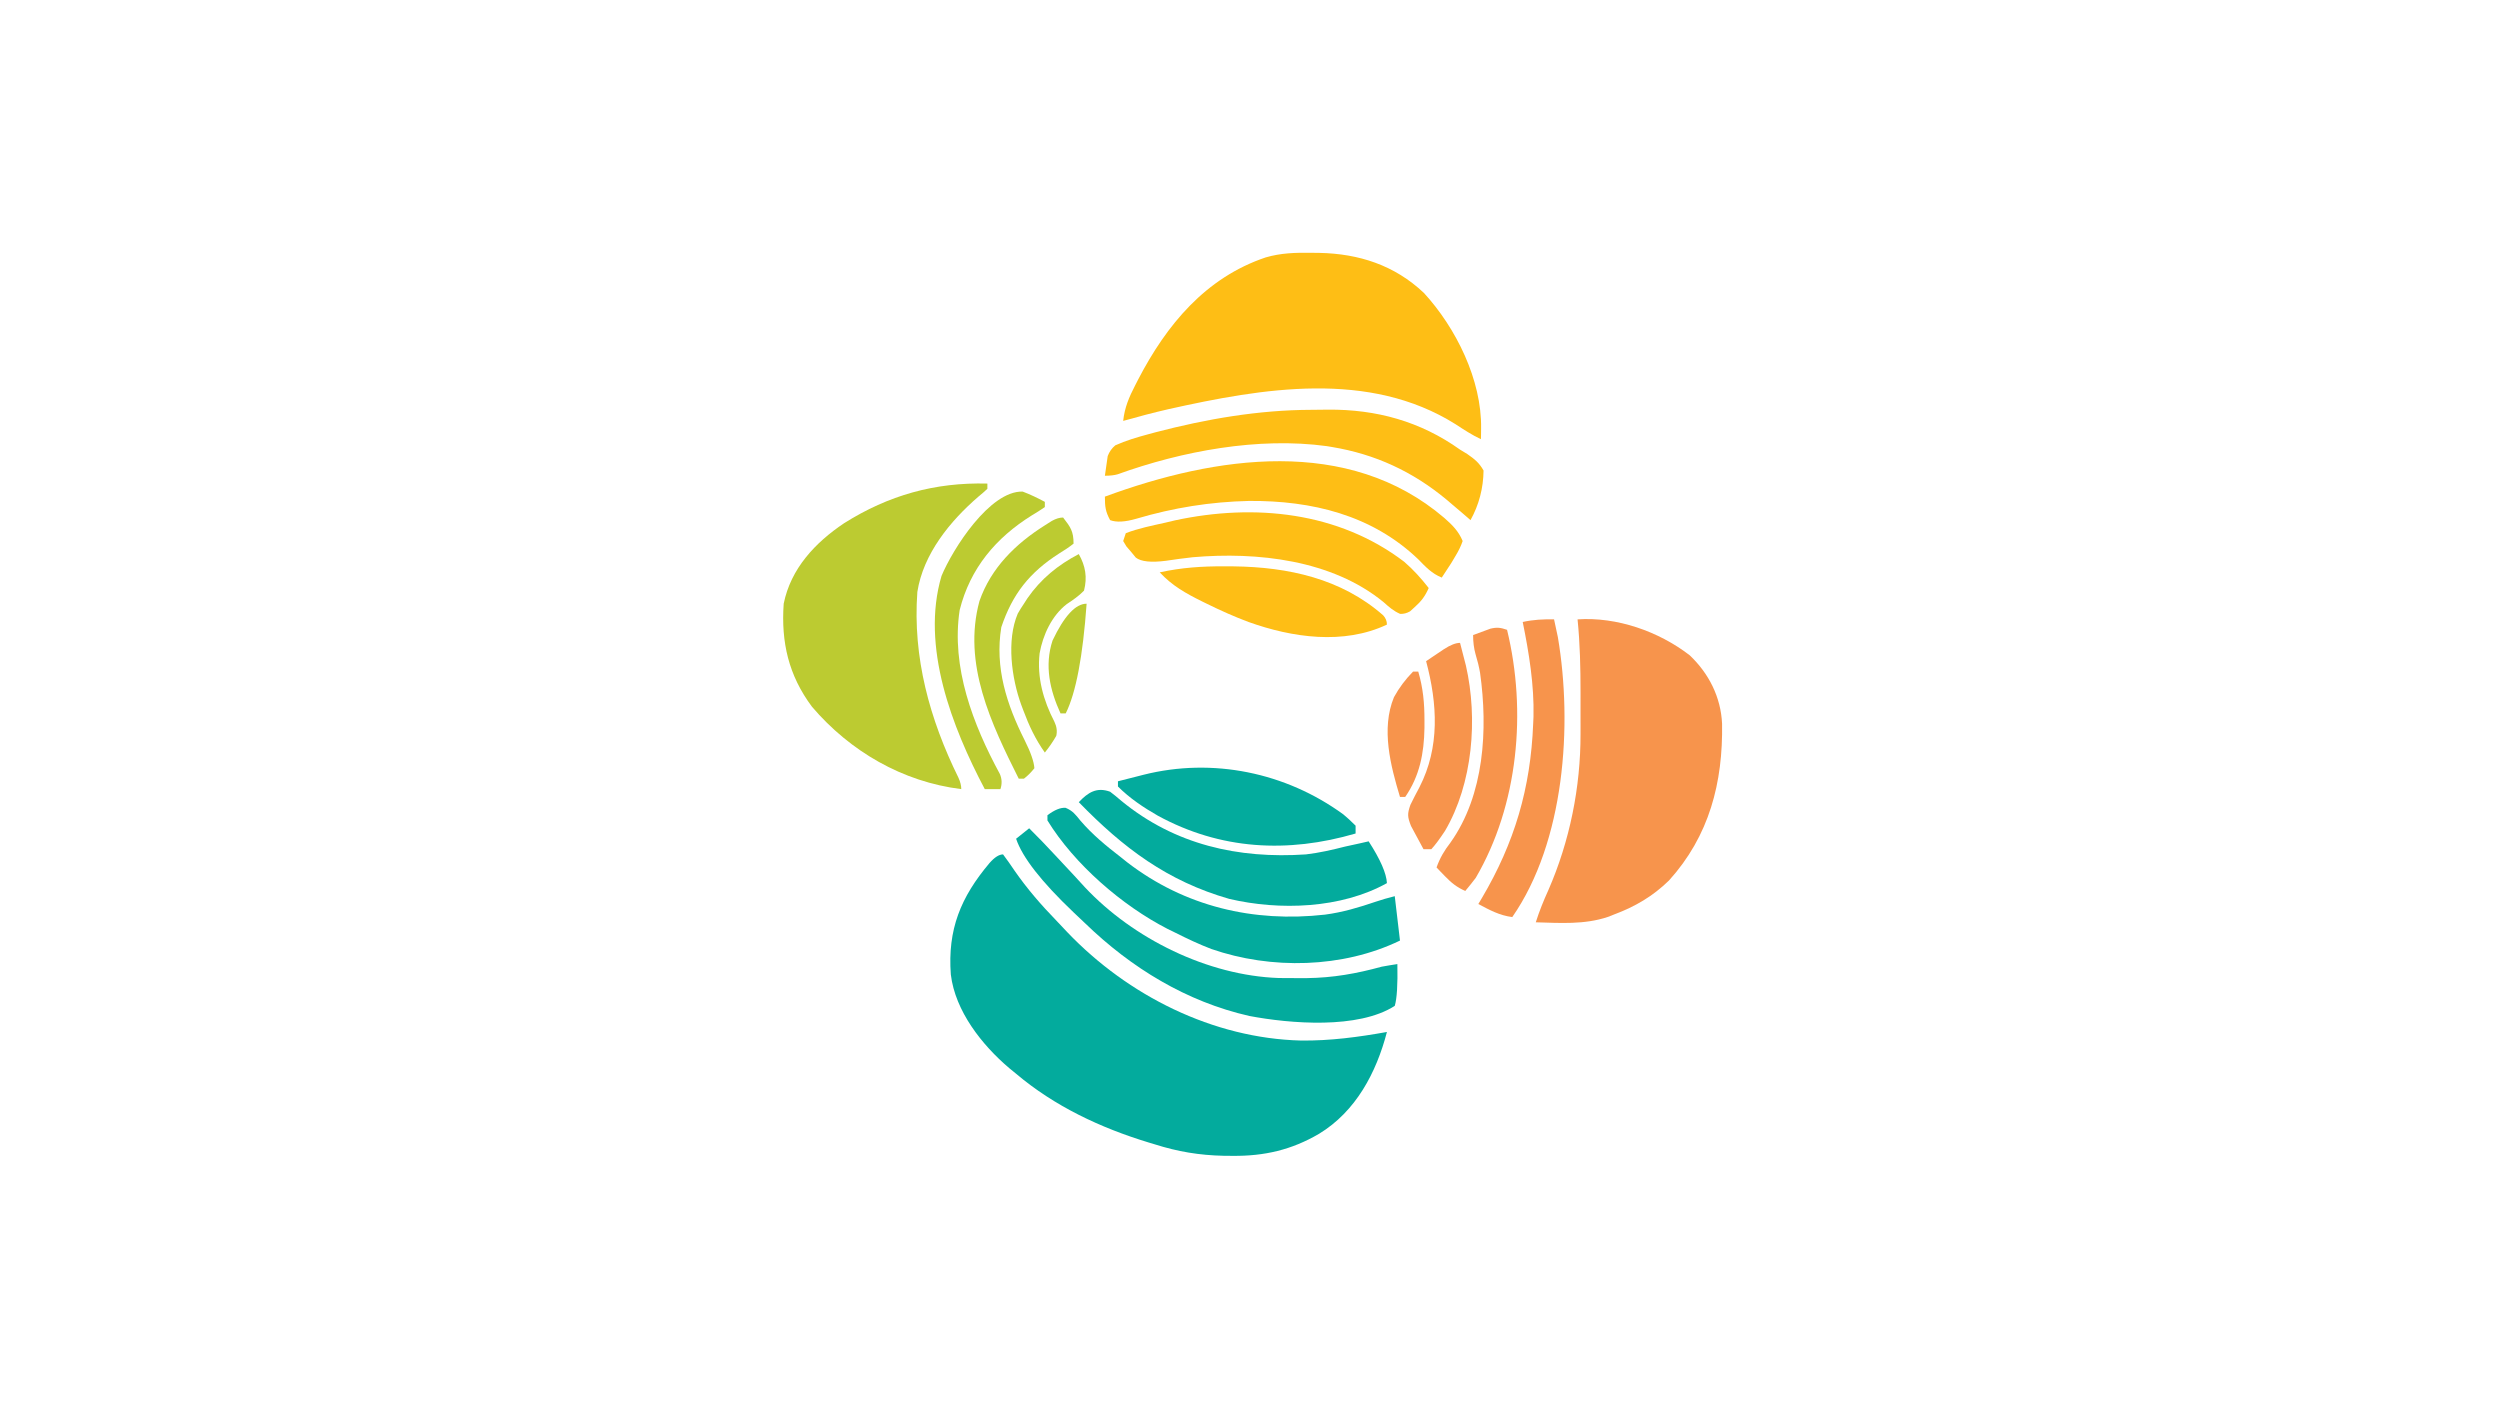 <?xml version="1.0" encoding="UTF-8"?><svg id="EXAMPLES__x28_TURN_OFF_x29_" xmlns="http://www.w3.org/2000/svg" viewBox="0 0 1250 703"><defs><style>.cls-1{fill:#febe15;}.cls-2{fill:#bccb31;}.cls-3{fill:#f7944c;}.cls-4{fill:#03ab9d;}</style></defs><path class="cls-4" d="M501.527,427.199c1.998,2.655,3.864,5.322,5.712,8.079,6.328,9.137,13.366,17.225,21.097,25.192,1.811,1.875,3.591,3.779,5.369,5.686,30.231,31.636,72.782,53.023,116.797,54.119,14.594.163,28.62-1.725,42.963-4.288-5.312,20.342-15.496,39.692-33.948,50.922-13.801,8.054-27.34,11.174-43.251,11.017q-2.145-.016-4.334-.033c-12.211-.252-23.076-2.065-34.674-5.761-1-.301-1.999-.603-3.029-.913-23.937-7.284-46.983-18.101-66.173-34.341q-1.719-1.404-3.473-2.836c-13.598-11.567-26.972-28.453-29.169-46.781-1.675-22.501,4.94-38.666,19.341-55.737q3.788-4.325,6.773-4.325Z"/><path class="cls-1" d="M655.436,126.398c1.385.014,2.77.028,4.197.043,19.813.404,37.607,6.119,52.331,20.037,16.017,17.451,28.955,43.506,28.588,67.728-.012,1.02-.024,2.04-.036,3.091q-.023,1.136-.046,2.295c-4.527-2.113-8.555-4.774-12.731-7.508-43.286-27.143-96.405-17.998-143.489-7.508-7.613,1.751-15.146,3.745-22.661,5.876.736-6.786,2.953-11.901,6.039-17.872.472-.921.943-1.842,1.429-2.792,14.211-27.377,33.708-50.956,63.769-61.081,7.568-2.213,14.767-2.42,22.61-2.31Z"/><path class="cls-3" d="M788.781,309.686c19.61-1.327,40.497,5.958,56.064,17.953,9.629,9.115,15.578,20.973,16.189,34.188.487,29.488-6.379,56.133-26.553,78.429-8.107,7.89-16.861,13.02-27.42,16.974-1.065.417-2.131.835-3.229,1.265-11.649,3.889-23.825,2.991-35.942,2.652,1.757-5.554,3.877-10.775,6.284-16.076,10.683-24.417,16.155-51.522,16.087-78.158.001-1.102.003-2.205.004-3.341.001-2.317-.001-4.635-.007-6.952-.007-3.492-0-6.984.008-10.476.004-12.221-.26-24.287-1.484-36.458Z"/><path class="cls-2" d="M493.692,241.789v2.611q-1.872,1.795-4.488,3.917c-14.071,12.135-27.584,28.589-30.531,47.673-2.368,32.79,6.138,63.589,20.57,92.904q1.392,3.05,1.392,5.661c-29.324-3.603-55.635-18.885-74.67-41.216-11.694-15.702-15.464-32.248-14.118-51.488,3.546-17.57,15.752-30.569,30.224-40.261,22.235-13.993,45.387-20.491,71.62-19.802Z"/><path class="cls-1" d="M722.108,258.926c3.979,3.481,7.182,6.651,9.222,11.588q-1.239,3.642-3.509,7.345c-.732,1.229-1.464,2.457-2.219,3.723-1.547,2.42-3.124,4.822-4.718,7.212-5.038-2.052-7.978-5.281-11.751-9.14-23.205-22.219-53.262-29.402-84.599-29.187-19.312.426-37.856,3.409-56.368,8.899q-8.479,2.464-13.106.703c-2.328-4.307-2.611-6.76-2.611-11.751,55.32-20.378,121.665-30.386,169.66,10.609Z"/><path class="cls-4" d="M532.797,403.915c3.522,1.429,4.954,3.354,7.329,6.309,6.033,7.049,12.828,12.627,20.157,18.28,1.114.889,2.228,1.777,3.376,2.693,28.737,22.092,63.147,30.153,98.874,26.118,8.776-1.161,16.968-3.6,25.326-6.456q4.3-1.464,9.522-2.77,1.293,10.987,2.611,22.197c-28.614,13.83-64.381,14.595-94.334,4.205-6.166-2.364-12.058-5.157-17.956-8.122-1.298-.633-2.595-1.266-3.932-1.918-22.693-11.654-46.6-32.315-60.047-54.227v-2.611q5.357-4.018,9.074-3.698Z"/><path class="cls-4" d="M514.584,414.142c4.453,4.386,8.756,8.882,13.002,13.469,3.205,3.461,6.432,6.9,9.658,10.341,1.74,1.867,3.459,3.753,5.172,5.646,24.177,25.785,61.517,44.177,96.948,45.409,3.045.038,6.09.055,9.135.051,1.597.001,3.195.001,4.841.002,13.15-.158,24.9-2.248,37.513-5.715,2.605-.471,5.215-.921,7.834-1.306q.316,15.485-1.306,20.891c-18.263,11.769-52.379,8.911-72.715,5.054-31.44-7.128-59.081-24.05-82.053-46.292-1.923-1.856-3.872-3.681-5.823-5.507q-24.104-22.924-28.736-36.82c2.154-1.724,4.309-3.447,6.529-5.223Z"/><path class="cls-1" d="M655.513,204.916c2.828-.013,5.654-.053,8.482-.094,24.196-.184,46.193,5.846,66.03,19.994,1.202.732,2.404,1.464,3.642,2.219,3.664,2.551,5.901,4.33,8.11,8.227-.101,8.716-2.257,17.154-6.529,24.808-1.239-1.077-2.478-2.154-3.754-3.264-1.792-1.527-3.588-3.05-5.386-4.57-.978-.833-1.956-1.666-2.963-2.525-16.859-13.972-35.489-22.599-57.099-26.201-.869-.145-1.737-.289-2.632-.439-34.216-4.689-72.419,2.475-104.619,14.082q-2.428.719-6.345.719c.264-2.099.572-4.193.898-6.284q.25-1.75.505-3.535,1.209-3.239,3.8-5.386c5.351-2.405,10.764-4.003,16.423-5.524,1.233-.334,2.466-.669,3.737-1.013,25.377-6.63,51.461-11.144,77.701-11.215Z"/><path class="cls-4" d="M555.06,395.862q2.724,2.045,5.712,4.652c26.654,21.84,58.331,28.976,92.215,26.685,6.651-.779,13.103-2.258,19.586-3.917,2.365-.524,4.731-1.042,7.1-1.551,1.535-.35,3.07-.7,4.652-1.061q8.753,13.545,9.14,20.891c-22.888,12.765-53.655,13.794-78.852,7.88-30.93-8.871-52.936-25.435-75.221-48.357,4.645-4.901,8.975-7.66,15.668-5.223Z"/><path class="cls-1" d="M702.145,280.919c4.581,3.957,8.495,8.329,12.21,13.098-1.774,4.031-3.715,6.641-7.018,9.548-.764.695-1.528,1.39-2.316,2.106q-2.418,1.403-4.973,1.265c-3.358-1.47-5.566-3.457-8.298-5.901-25.792-21.103-63.152-25.225-95.372-22.419-4.486.491-8.936,1.102-13.399,1.772q-11.117,1.438-15.061-1.576c-.769-.934-1.538-1.868-2.331-2.831-.793-.924-1.586-1.848-2.402-2.8-.527-.88-1.054-1.761-1.596-2.668.431-1.293.862-2.585,1.306-3.917,6.307-2.44,12.995-3.744,19.586-5.223,1.67-.397,3.339-.794,5.06-1.204,39.768-8.54,81.733-4.279,114.606,20.748Z"/><path class="cls-4" d="M671.65,407.185q2.555,2.061,6.146,5.651v3.917c-33.917,9.935-67.549,8.191-98.9-8.922-7.154-4.094-14.078-8.726-19.919-14.581v-2.611c3.318-.847,6.636-1.69,9.956-2.53.931-.238,1.862-.476,2.821-.722,34.517-8.708,71.14-1.17,99.896,19.797Z"/><path class="cls-1" d="M612.021,283.164c1.608.006,3.217.013,4.874.019,27.195.348,53.785,6.093,74.697,24.478q1.872,2.025,1.872,4.636c-21.681,10.246-47.347,6.518-69.202-1.306-7.145-2.678-14.05-5.767-20.891-9.14-.806-.395-1.611-.789-2.441-1.196-8.152-4.047-14.804-7.768-21.061-14.472,10.778-2.385,21.13-3.072,32.153-3.019Z"/><path class="cls-3" d="M777.029,309.686c.417,1.902.822,3.807,1.224,5.712.227,1.06.454,2.121.689,3.213,7.435,43.959,3.391,102.173-22.804,139.924-6.345-.793-11.413-3.561-16.974-6.529.584-.98,1.168-1.959,1.77-2.968,16.36-27.697,24.387-54.952,25.65-87.125.054-1.17.108-2.34.163-3.545.381-15.827-2.246-31.91-5.386-47.378,5.324-1.168,10.211-1.413,15.668-1.306Z"/><path class="cls-3" d="M753.527,314.908c9.898,40.712,5.669,87.524-15.668,124.042-1.694,2.213-3.421,4.403-5.223,6.529-4.198-1.839-6.949-4.052-10.119-7.345q-1.202-1.237-2.428-2.499c-.599-.629-1.198-1.259-1.816-1.908,1.716-4.801,3.829-8.38,6.937-12.404,17.001-23.893,18.78-56.689,14.827-84.896q-.815-4.627-2.275-9.375-1.209-4.31-1.209-9.533c1.843-.697,3.695-1.373,5.549-2.04,1.03-.379,2.06-.757,3.121-1.148,3.33-.788,5.109-.53,8.303.576Z"/><path class="cls-2" d="M511.319,245.788c3.861,1.448,7.464,3.197,11.098,5.141v2.611c-2.118,1.475-4.309,2.844-6.529,4.162-17.929,11.18-30.816,26.427-36.05,47.327-4.352,28.595,6.691,57.241,20.09,81.963q1.596,3.647.291,7.564h-7.834c-16.337-30.935-32.049-71.328-21.626-106.578,5.636-13.559,24.117-42.602,40.558-42.19Z"/><path class="cls-3" d="M730.024,321.437c.632,2.419,1.256,4.841,1.877,7.263.348,1.348.697,2.696,1.056,4.085,6.051,26.556,3.459,58.97-10.471,82.688q-4.252,6.415-6.824,9.114h-3.917c-1.355-2.463-2.683-4.942-3.999-7.426q-1.113-2.068-2.249-4.177c-1.781-4.564-1.899-6.048-.281-10.594,1.433-2.942,2.936-5.851,4.488-8.732,10.309-20.078,9.034-41.719,3.346-63.082,1.903-1.28,3.807-2.558,5.712-3.836,1.06-.712,2.121-1.424,3.213-2.157q4.829-3.147,8.048-3.147Z"/><path class="cls-2" d="M531.558,258.763c3.707,4.798,5.223,6.88,5.223,13.057q-3.06,2.428-7.181,4.896c-14.76,9.47-23.318,20.15-28.95,36.881-3.313,20.232,2.695,38.64,11.675,56.514q4.528,9.033,4.871,13.999-2.367,3.019-5.223,5.223h-2.611c-13.759-27.463-28.17-57.513-19.631-88.808,5.758-16.6,18.122-28.673,32.688-37.845,1.153-.73,2.306-1.461,3.494-2.214q3.035-1.704,5.646-1.704Z"/><path class="cls-2" d="M539.392,277.043c3.355,5.956,4.326,11.597,2.611,18.28-2.647,2.728-5.467,4.624-8.625,6.733-7.482,5.761-11.939,15.457-13.572,24.604-1.371,12.04,1.866,23.568,7.411,34.244q1.729,3.621.913,7.049c-1.721,2.972-3.544,5.662-5.712,8.324-4.754-6.712-7.911-13.471-10.772-21.136q-.505-1.349-1.021-2.726c-4.823-13.259-7.439-32.162-1.754-45.585q1.459-2.576,3.101-4.978c.569-.887,1.138-1.774,1.724-2.688,6.709-9.696,15.298-16.705,25.696-22.12Z"/><path class="cls-3" d="M706.522,335.8h2.611c2.419,8.253,3.115,15.816,3.101,24.4-.001,1.263-.002,2.526-.004,3.828-.206,12.528-2.373,23.919-9.626,34.446h-2.611c-4.712-15.63-9.521-34.045-3.019-49.861,2.625-4.801,5.733-8.896,9.548-12.812Z"/><path class="cls-2" d="M543.309,301.851q-2.822,39.592-10.446,54.839h-2.611c-5.329-11.657-8.091-23.907-3.978-36.432q8.747-18.407,17.035-18.407Z"/></svg>